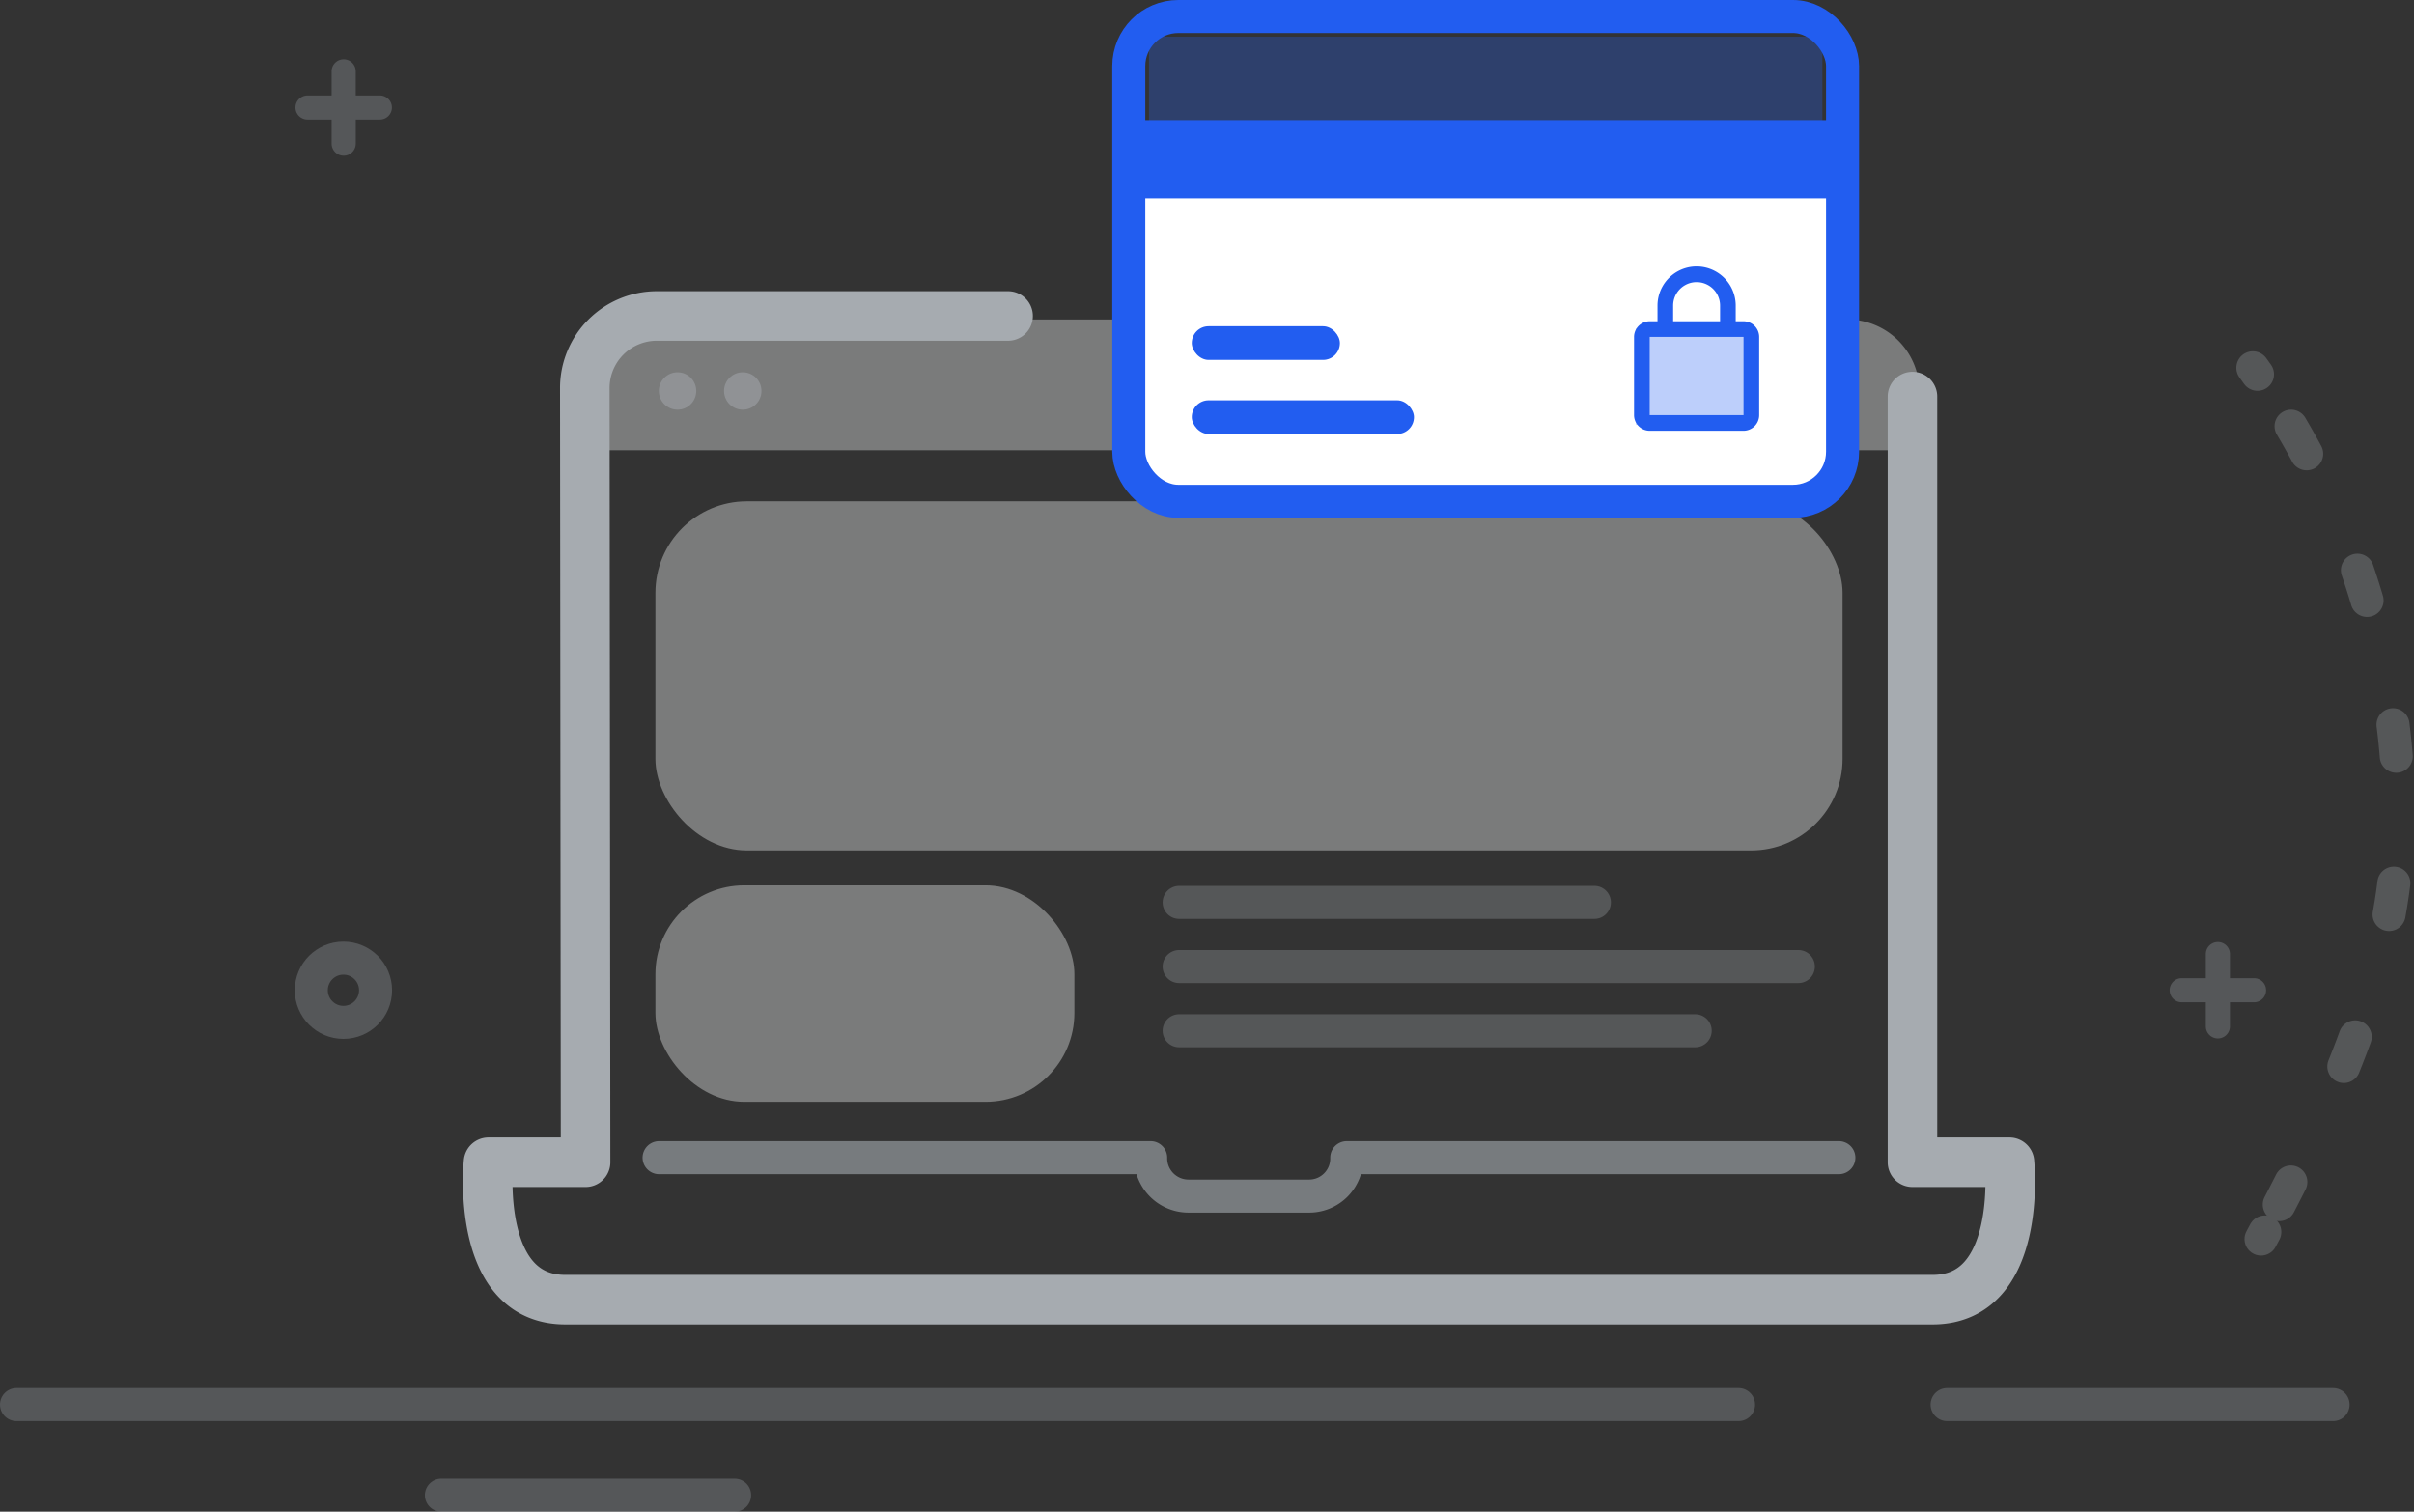 <svg xmlns="http://www.w3.org/2000/svg" width="146.183" height="91.55" viewBox="0 0 146.183 91.55"><rect x="0" y="0" width="146.183" height="91.55" fill="#333333" stroke="none"/><g id="_03_Pay" data-name="03_Pay" transform="translate(-8.719 -15.034)"><line id="Line_10" data-name="Line 10" x1="104.28" transform="translate(9.719 100.1)" fill="none" stroke="#a6abb0" stroke-linecap="round" stroke-miterlimit="10" stroke-width="2" opacity="0.3"></line><line id="Line_11" data-name="Line 11" x1="23.373" transform="translate(126.629 100.1)" fill="none" stroke="#a6abb0" stroke-linecap="round" stroke-miterlimit="10" stroke-width="2" opacity="0.3"></line><line id="Line_12" data-name="Line 12" x1="17.759" transform="translate(35.447 105.583)" fill="none" stroke="#a6abb0" stroke-linecap="round" stroke-miterlimit="10" stroke-width="2" opacity="0.3"></line><path id="Path_72" data-name="Path 72" d="M85.9,65.8V62.231a4.364,4.364,0,0,1,4.351-4.351H161.9a4.364,4.364,0,0,1,4.351,4.351V65.8Z" transform="translate(-41.298 -23.498)" fill="#e4e6e7" opacity="0.4"></path><ellipse id="Ellipse_8" data-name="Ellipse 8" cx="1.133" cy="1.133" rx="1.133" ry="1.133" transform="translate(48.615 37.579)" fill="#a6abb0" opacity="0.5"></ellipse><ellipse id="Ellipse_9" data-name="Ellipse 9" cx="1.133" cy="1.133" rx="1.133" ry="1.133" transform="translate(52.565 37.579)" fill="#a6abb0" opacity="0.5"></ellipse><path id="Path_73" data-name="Path 73" d="M166.872,177.92h-29.8a2.278,2.278,0,0,1-2.326,2.326h-7.223a2.292,2.292,0,0,1-2.326-2.326H95.43" transform="translate(-46.798 -92.775)" fill="none" stroke="#a6abb0" stroke-linecap="round" stroke-linejoin="round" stroke-width="2" opacity="0.6"></path><rect id="Rectangle_1" data-name="Rectangle 1" width="71.89" height="21.144" rx="5.54" transform="translate(48.408 45.394)" fill="#e4e6e7" opacity="0.4"></rect><rect id="Rectangle_2" data-name="Rectangle 2" width="25.373" height="13.109" rx="5.38" transform="translate(48.408 68.652)" fill="#e4e6e7" opacity="0.4"></rect><g id="Group_3" data-name="Group 3" transform="translate(80.124 69.684)" opacity="0.3"><line id="Line_13" data-name="Line 13" x1="25.145" transform="translate(0 0)" fill="none" stroke="#a6abb0" stroke-linecap="round" stroke-miterlimit="10" stroke-width="2"></line><line id="Line_14" data-name="Line 14" x1="37.497" transform="translate(0 3.886)" fill="none" stroke="#a6abb0" stroke-linecap="round" stroke-miterlimit="10" stroke-width="2"></line><line id="Line_15" data-name="Line 15" x1="31.251" transform="translate(0 7.773)" fill="none" stroke="#a6abb0" stroke-linecap="round" stroke-miterlimit="10" stroke-width="2"></line></g><g id="Group_4" data-name="Group 4" transform="translate(145.142 37.308)" opacity="0.3"><path id="Path_74" data-name="Path 74" d="M306.58,82.26l.282.394" transform="translate(-306.58 -82.26)" fill="none" stroke="#a6abb0" stroke-linecap="round" stroke-miterlimit="10" stroke-width="2"></path><path id="Path_75" data-name="Path 75" d="M310.585,89.53a46.8,46.8,0,0,1,6.252,18.756c1.051,9.517-1.173,17.233-6.967,28.385" transform="translate(-308.269 -85.993)" fill="none" stroke="#a6abb0" stroke-linecap="round" stroke-miterlimit="10" stroke-width="2" stroke-dasharray="1.92 7.7"></path><path id="Path_76" data-name="Path 76" d="M307.829,189.83l-.229.428" transform="translate(-307.104 -137.493)" fill="none" stroke="#a6abb0" stroke-linecap="round" stroke-miterlimit="10" stroke-width="2"></path></g><path id="Path_77" data-name="Path 77" d="M102.4,57.38H81.119a4.364,4.364,0,0,0-4.351,4.351l.047,46.9H70.936s-.846,8.322,4.652,8.322h82.8c5.5,0,4.652-8.322,4.652-8.322h-5.874V62.26" transform="translate(-32.635 -23.21)" fill="none" stroke="#a6abb0" stroke-linecap="round" stroke-linejoin="round" stroke-width="3"></path><path id="Path_78" data-name="Path 78" d="M68.069,46.049h-1.46V44.59a.73.73,0,1,0-1.46,0v1.46H63.69a.73.73,0,1,0,0,1.46h1.46v1.46a.73.73,0,0,0,1.46,0v-1.46h1.46a.73.73,0,1,0,0-1.46Z" transform="translate(-36.348 -25.235)" fill="#a6abb0" opacity="0.3"></path><ellipse id="Ellipse_13" data-name="Ellipse 13" cx="1.946" cy="1.946" rx="1.946" ry="1.946" transform="translate(27.57 73.059)" fill="none" stroke="#a6abb0" stroke-miterlimit="10" stroke-width="2" opacity="0.3"></ellipse><path id="Path_79" data-name="Path 79" d="M301.339,155.929h-1.46v-1.46a.73.73,0,0,0-1.46,0v1.46h-1.46a.73.73,0,0,0,0,1.46h1.46v1.46a.73.73,0,1,0,1.46,0v-1.46h1.46a.73.73,0,0,0,0-1.46Z" transform="translate(-156.124 -81.655)" fill="#a6abb0" opacity="0.3"></path><g id="credit-card" transform="translate(77.074 16.034)"><rect id="Rectangle_3" data-name="Rectangle 3" width="42.409" height="19.573" transform="translate(0.41 8.971)" fill="#fff"></rect><rect id="Rectangle" width="40.778" height="6.524" transform="translate(1.223 1.223)" fill="#225df0" opacity="0.3"></rect><rect id="Rectangle-2" data-name="Rectangle" width="43.224" height="29.36" rx="3" transform="translate(0 0)" fill="none" stroke="#225df0" stroke-width="2"></rect><rect id="Rectangle-3" data-name="Rectangle" width="42.409" height="4.735" transform="translate(0.408 6.276)" fill="#225df0"></rect><rect id="Rectangle-4" data-name="Rectangle" width="13.457" height="2.039" rx="1.019" transform="translate(3.814 23.243)" fill="#225df0"></rect><rect id="Rectangle-Copy" width="8.971" height="2.039" rx="1.019" transform="translate(3.814 18.758)" fill="#225df0"></rect><rect id="Rectangle_4" data-name="Rectangle 4" width="6.673" height="5.839" transform="translate(30.717 18.893)" fill="#225df0" opacity="0.3"></rect><path id="_-Icon-Color" data-name="&#x1F539;-Icon-Color" d="M10.631,4.315h-.474V3.368a2.368,2.368,0,0,0-4.736,0v.947H4.947A.95.95,0,0,0,4,5.263V10a.95.95,0,0,0,.947.947h5.684A.95.95,0,0,0,11.578,10V5.263A.95.95,0,0,0,10.631,4.315ZM6.368,3.368a1.421,1.421,0,0,1,2.842,0v.947H6.368ZM10.631,10H4.947V5.263h5.684Z" transform="translate(26.597 14.141)" fill="#225df0" fill-rule="evenodd"></path></g></g></svg>